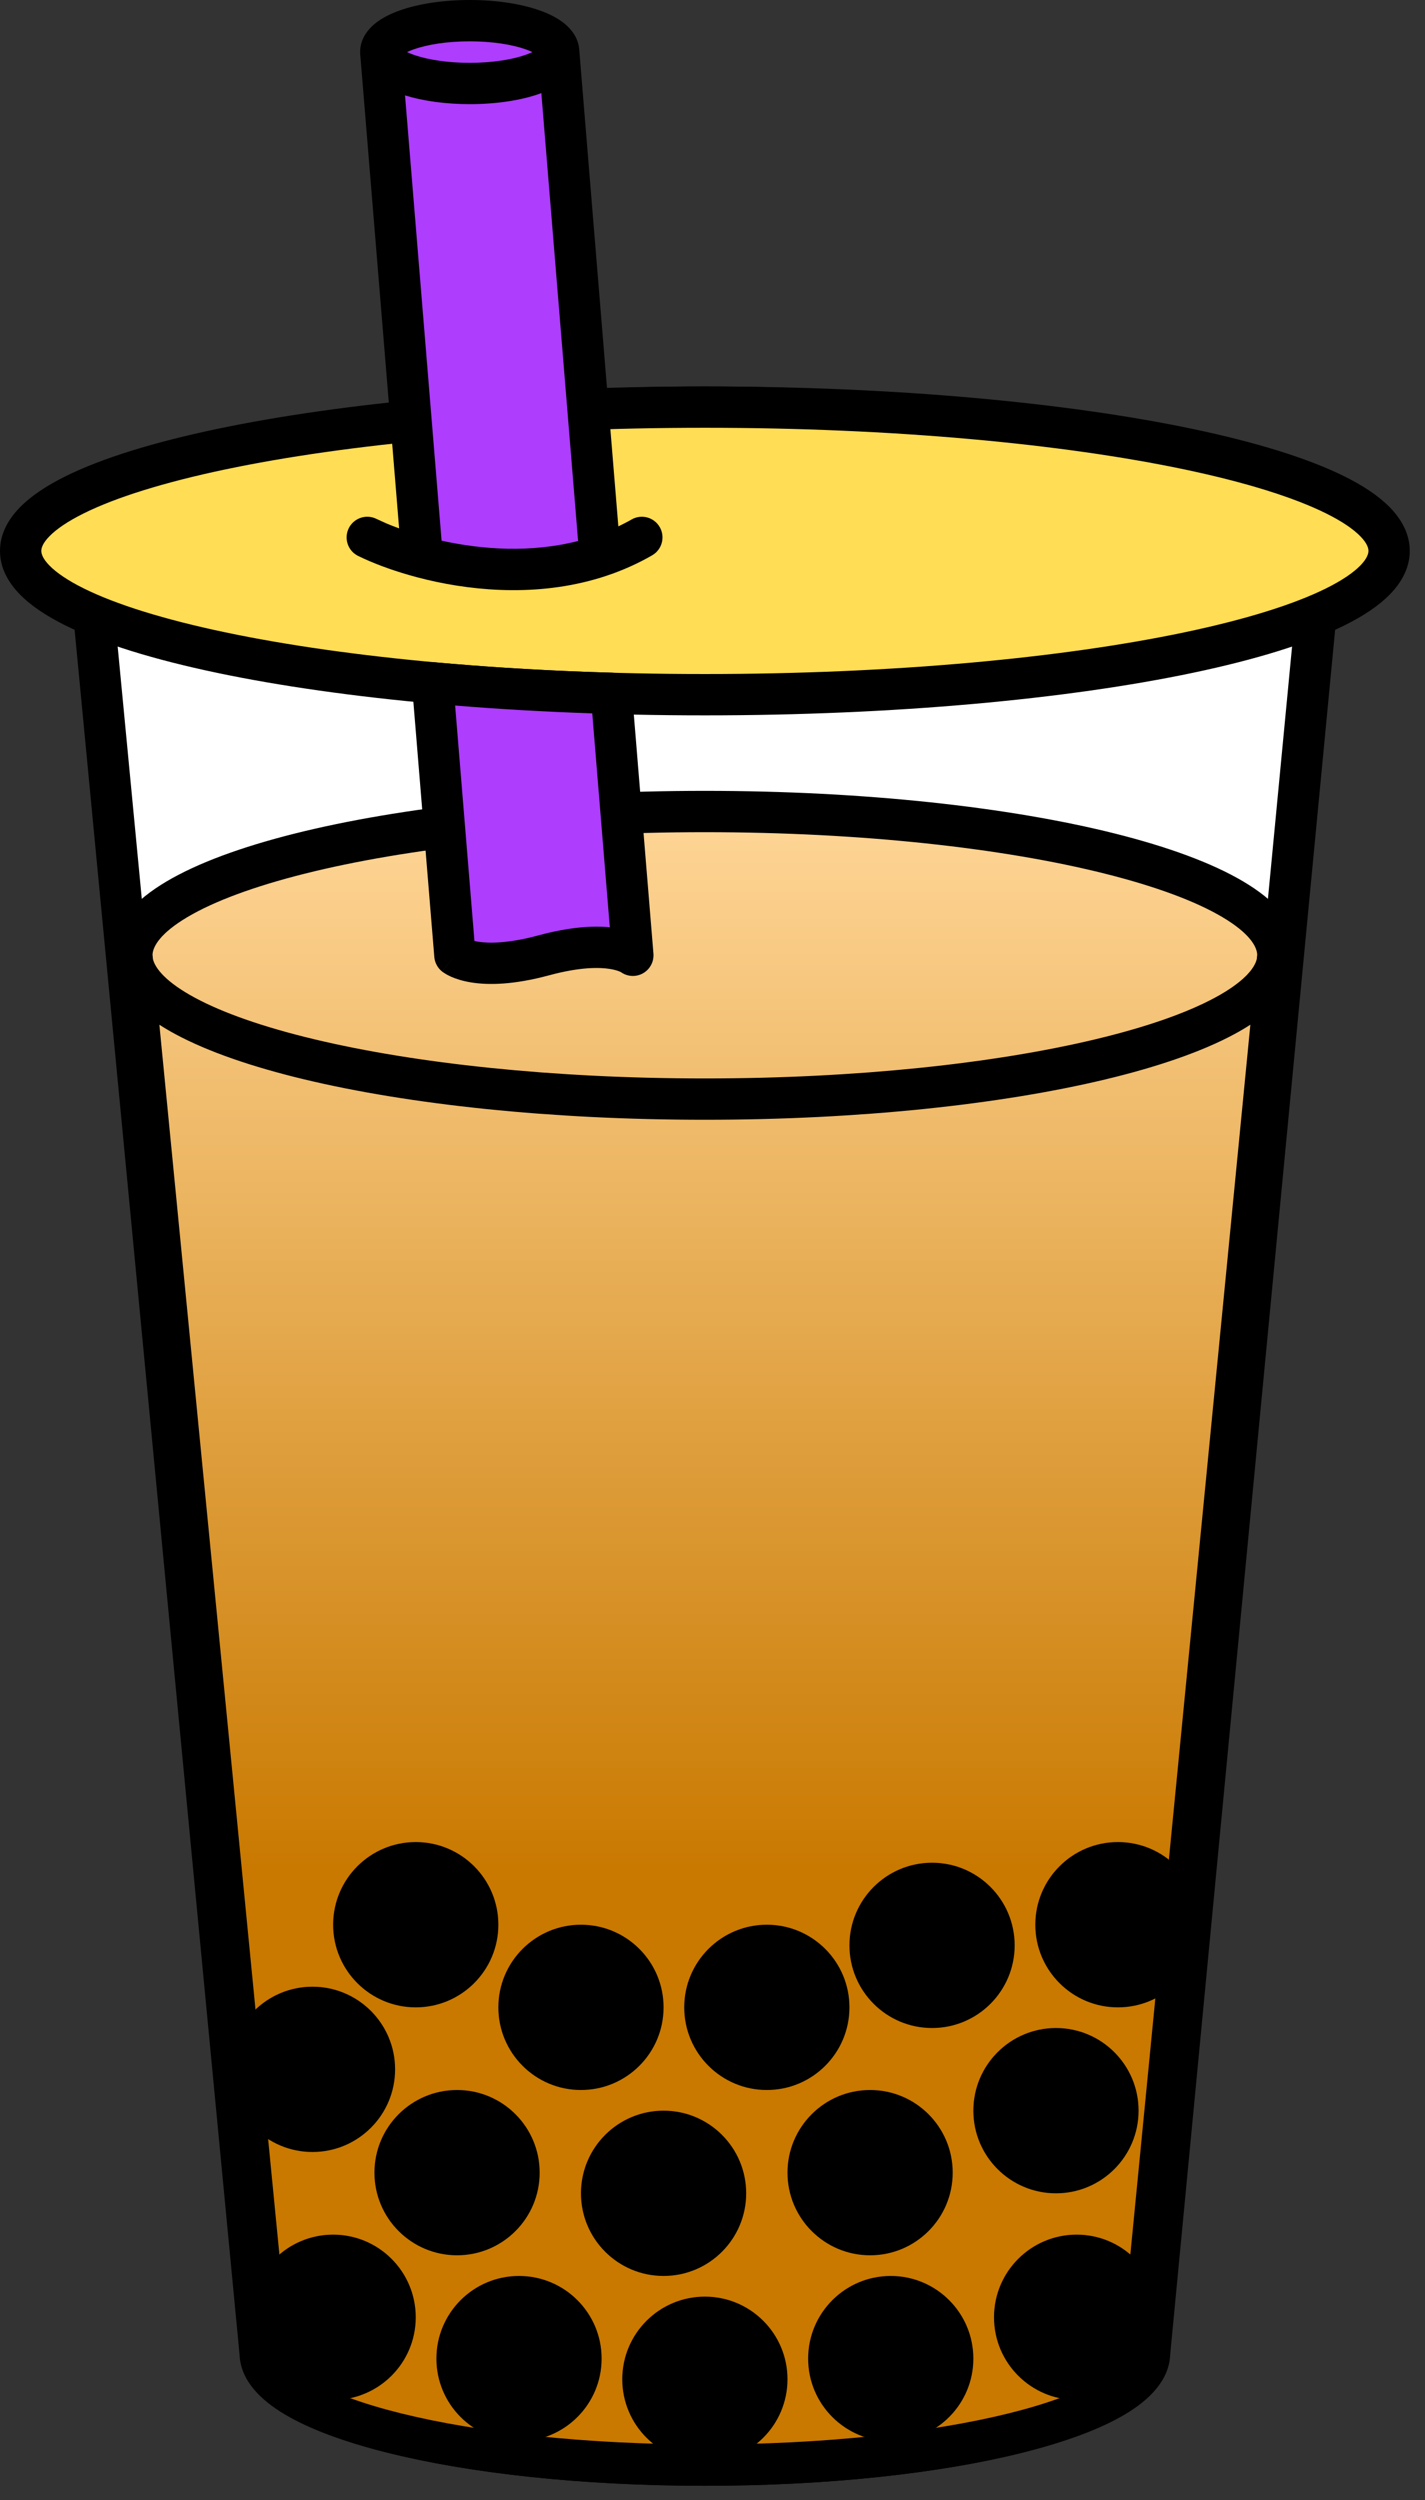 <?xml version="1.0" encoding="utf-8"?>
<svg xmlns="http://www.w3.org/2000/svg" fill="none" height="100%" overflow="visible" preserveAspectRatio="none" style="display: block;" viewBox="0 0 69 121" width="100%">
<rect x="0" y="0" width="69" height="121" fill="#333333" stroke="none"/>
<g id="Boba tea">
<g id="Cup">
<path d="M34.13 19.704C50.598 19.704 63.949 23.112 63.949 27.316C63.949 27.443 63.936 27.569 63.912 27.694L55.666 113.873C55.666 116.875 46.024 119.31 34.13 119.31C22.237 119.31 12.595 116.875 12.595 113.873L4.349 27.694C4.325 27.569 4.313 27.443 4.313 27.316C4.313 23.112 17.663 19.704 34.13 19.704Z" fill="white" id="Union"/>
<path d="M62.949 27.316C62.949 26.826 62.539 26.085 61.089 25.209C59.699 24.371 57.622 23.58 54.967 22.902C49.673 21.55 42.306 20.704 34.13 20.704C25.955 20.704 18.587 21.55 13.293 22.902C10.639 23.579 8.563 24.371 7.173 25.209C5.723 26.085 5.313 26.826 5.313 27.316L5.318 27.411L5.332 27.505L5.344 27.598L13.59 113.777C13.593 113.809 13.595 113.841 13.595 113.873C13.595 114.056 13.765 114.513 14.8 115.13C15.771 115.71 17.242 116.266 19.148 116.748C22.944 117.706 28.242 118.31 34.13 118.31C40.019 118.31 45.317 117.706 49.113 116.748C51.019 116.266 52.49 115.71 53.461 115.13C54.495 114.513 54.666 114.056 54.666 113.873C54.666 113.841 54.667 113.809 54.67 113.777L62.917 27.598L62.929 27.505C62.943 27.436 62.949 27.374 62.949 27.316ZM64.934 27.605C64.927 27.672 64.916 27.738 64.905 27.803L56.661 113.968C56.612 115.237 55.603 116.181 54.486 116.847C53.277 117.569 51.594 118.184 49.603 118.687C45.605 119.697 40.135 120.31 34.13 120.31C28.126 120.31 22.656 119.697 18.658 118.687C16.666 118.184 14.984 117.569 13.775 116.847C12.658 116.181 11.649 115.237 11.6 113.968L3.356 27.8C3.345 27.734 3.333 27.668 3.327 27.601L3.313 27.316C3.313 25.703 4.572 24.442 6.139 23.497C7.768 22.514 10.058 21.664 12.799 20.964C18.297 19.561 25.838 18.704 34.13 18.704C42.423 18.704 49.964 19.561 55.462 20.964C58.204 21.664 60.494 22.514 62.123 23.497C63.69 24.442 64.949 25.703 64.949 27.316L64.934 27.605Z" fill="black" id="Union (Stroke)"/>
<g id="Vector">
<path d="M61.878 46.236C61.878 46.352 61.866 46.468 61.844 46.583C61.123 50.266 48.991 53.196 34.131 53.196C19.27 53.196 7.138 50.266 6.418 46.583C6.395 46.468 6.384 46.352 6.384 46.236C6.384 42.393 18.806 39.277 34.131 39.277C49.455 39.277 61.878 42.393 61.878 46.236Z" fill="url(#paint0_linear_0_156)"/>
<path d="M61.844 46.583C61.123 50.266 48.991 53.196 34.131 53.196C19.27 53.196 7.138 50.266 6.418 46.583L13.01 114.09C13.01 116.973 22.466 119.31 34.131 119.31C45.795 119.31 55.252 116.973 55.252 114.09L61.844 46.583Z" fill="url(#paint1_linear_0_156)"/>
</g>
<path d="M34.131 38.277C41.85 38.277 48.873 39.061 53.994 40.345C56.547 40.986 58.684 41.764 60.207 42.667C61.664 43.531 62.878 44.705 62.878 46.236C62.878 46.385 62.862 46.534 62.839 46.68L56.247 114.188C56.197 115.436 55.185 116.35 54.097 116.986C52.91 117.679 51.258 118.27 49.306 118.752C45.384 119.721 40.02 120.31 34.131 120.31C28.242 120.31 22.877 119.721 18.956 118.752C17.003 118.27 15.352 117.679 14.165 116.986C13.076 116.35 12.065 115.436 12.015 114.188L5.423 46.68C5.399 46.534 5.384 46.385 5.384 46.236C5.384 44.705 6.598 43.531 8.055 42.667C9.578 41.764 11.714 40.986 14.268 40.345C19.389 39.061 26.412 38.277 34.131 38.277ZM60.544 49.595C60.297 49.754 60.039 49.907 59.773 50.05C58.196 50.9 56.055 51.636 53.522 52.243C48.447 53.458 41.617 54.196 34.131 54.196C26.644 54.196 19.815 53.458 14.739 52.243C12.207 51.636 10.066 50.9 8.488 50.05C8.222 49.907 7.963 49.755 7.717 49.596L14.005 113.994C14.008 114.026 14.01 114.058 14.01 114.09C14.01 114.233 14.153 114.662 15.174 115.258C16.124 115.814 17.567 116.348 19.436 116.81C23.159 117.73 28.355 118.31 34.131 118.31C39.907 118.31 45.102 117.73 48.825 116.81C50.694 116.348 52.136 115.814 53.087 115.258C54.108 114.662 54.252 114.233 54.252 114.09C54.252 114.058 54.253 114.026 54.256 113.994L60.544 49.595ZM34.131 40.277C26.526 40.277 19.675 41.051 14.754 42.286C12.286 42.905 10.359 43.625 9.074 44.387C7.759 45.167 7.403 45.81 7.385 46.205L7.406 46.419C7.51 46.867 8.039 47.536 9.436 48.289C10.801 49.025 12.757 49.711 15.205 50.297C20.091 51.467 26.757 52.196 34.131 52.196C41.504 52.196 48.171 51.467 53.057 50.297C55.505 49.711 57.461 49.025 58.825 48.289C60.222 47.537 60.751 46.867 60.854 46.419L60.876 46.205C60.858 45.81 60.503 45.167 59.188 44.387C57.902 43.625 55.976 42.905 53.508 42.286C48.587 41.051 41.736 40.277 34.131 40.277Z" fill="black" id="Vector (Stroke)"/>
<path d="M67.261 26.663C67.261 30.507 52.428 33.622 34.131 33.622C15.833 33.622 1 30.507 1 26.663C1 22.819 15.833 19.704 34.131 19.704C52.428 19.704 67.261 22.819 67.261 26.663Z" fill="#FFDD55" id="Ellipse 4"/>
<path d="M66.262 26.663C66.262 26.528 66.201 26.296 65.872 25.959C65.54 25.617 64.998 25.24 64.213 24.85C62.647 24.072 60.315 23.343 57.352 22.72C51.443 21.479 43.232 20.704 34.131 20.704C25.03 20.704 16.819 21.479 10.909 22.72C7.946 23.343 5.615 24.072 4.049 24.85C3.264 25.24 2.722 25.617 2.39 25.959C2.061 26.296 2 26.528 2 26.663C2 26.797 2.061 27.03 2.39 27.368C2.722 27.709 3.264 28.086 4.049 28.476C5.615 29.254 7.946 29.983 10.909 30.605C16.819 31.846 25.03 32.623 34.131 32.623C43.232 32.623 51.443 31.846 57.352 30.605C60.315 29.983 62.647 29.254 64.213 28.476C64.998 28.086 65.54 27.709 65.872 27.368C66.201 27.03 66.262 26.797 66.262 26.663ZM68.262 26.663C68.262 27.489 67.858 28.195 67.305 28.763C66.754 29.328 65.994 29.824 65.103 30.267C63.316 31.154 60.796 31.926 57.764 32.563C51.682 33.84 43.327 34.623 34.131 34.623C24.934 34.623 16.579 33.84 10.498 32.563C7.466 31.926 4.946 31.154 3.159 30.267C2.268 29.824 1.507 29.328 0.957 28.763C0.403 28.195 5.36442e-07 27.489 5.36442e-07 26.663C0 25.837 0.403 25.131 0.957 24.563C1.507 23.998 2.268 23.501 3.159 23.058C4.946 22.171 7.466 21.4 10.498 20.763C16.579 19.486 24.934 18.704 34.131 18.704C43.327 18.704 51.682 19.486 57.764 20.763C60.796 21.4 63.316 22.171 65.103 23.058C65.994 23.501 66.754 23.998 67.305 24.563C67.858 25.131 68.262 25.837 68.262 26.663Z" fill="black" id="Ellipse 4 (Stroke)"/>
</g>
<g id="Boba">
<path d="M20.131 112.155C20.131 114.364 18.34 116.155 16.131 116.155C13.922 116.155 12.131 114.364 12.131 112.155C12.131 109.946 13.922 108.155 16.131 108.155C18.34 108.155 20.131 109.946 20.131 112.155Z" fill="black"/>
<path d="M19.131 100.155C19.131 102.364 17.34 104.155 15.131 104.155C12.922 104.155 11.131 102.364 11.131 100.155C11.131 97.946 12.922 96.155 15.131 96.155C17.34 96.155 19.131 97.946 19.131 100.155Z" fill="black"/>
<path d="M46.131 105.155C46.131 107.364 44.34 109.155 42.131 109.155C39.922 109.155 38.131 107.364 38.131 105.155C38.131 102.946 39.922 101.155 42.131 101.155C44.34 101.155 46.131 102.946 46.131 105.155Z" fill="black"/>
<path d="M24.131 93.155C24.131 95.364 22.34 97.155 20.131 97.155C17.922 97.155 16.131 95.364 16.131 93.155C16.131 90.946 17.922 89.155 20.131 89.155C22.34 89.155 24.131 90.946 24.131 93.155Z" fill="black"/>
<path d="M55.131 102.155C55.131 104.364 53.34 106.155 51.131 106.155C48.922 106.155 47.131 104.364 47.131 102.155C47.131 99.946 48.922 98.155 51.131 98.155C53.34 98.155 55.131 99.946 55.131 102.155Z" fill="black"/>
<path d="M58.131 93.155C58.131 95.364 56.34 97.155 54.131 97.155C51.922 97.155 50.131 95.364 50.131 93.155C50.131 90.946 51.922 89.155 54.131 89.155C56.34 89.155 58.131 90.946 58.131 93.155Z" fill="black"/>
<path d="M38.131 115.155C38.131 117.364 36.34 119.155 34.131 119.155C31.922 119.155 30.131 117.364 30.131 115.155C30.131 112.946 31.922 111.155 34.131 111.155C36.34 111.155 38.131 112.946 38.131 115.155Z" fill="black"/>
<path d="M47.131 114.155C47.131 116.364 45.34 118.155 43.131 118.155C40.922 118.155 39.131 116.364 39.131 114.155C39.131 111.946 40.922 110.155 43.131 110.155C45.34 110.155 47.131 111.946 47.131 114.155Z" fill="black"/>
<path d="M49.131 94.155C49.131 96.364 47.34 98.155 45.131 98.155C42.922 98.155 41.131 96.364 41.131 94.155C41.131 91.946 42.922 90.155 45.131 90.155C47.34 90.155 49.131 91.946 49.131 94.155Z" fill="black"/>
<path d="M32.131 97.155C32.131 99.364 30.34 101.155 28.131 101.155C25.922 101.155 24.131 99.364 24.131 97.155C24.131 94.946 25.922 93.155 28.131 93.155C30.34 93.155 32.131 94.946 32.131 97.155Z" fill="black"/>
<path d="M41.131 97.155C41.131 99.364 39.34 101.155 37.131 101.155C34.922 101.155 33.131 99.364 33.131 97.155C33.131 94.946 34.922 93.155 37.131 93.155C39.34 93.155 41.131 94.946 41.131 97.155Z" fill="black"/>
<path d="M26.131 105.155C26.131 107.364 24.34 109.155 22.131 109.155C19.922 109.155 18.131 107.364 18.131 105.155C18.131 102.946 19.922 101.155 22.131 101.155C24.34 101.155 26.131 102.946 26.131 105.155Z" fill="black"/>
<path d="M56.131 112.155C56.131 114.364 54.34 116.155 52.131 116.155C49.922 116.155 48.131 114.364 48.131 112.155C48.131 109.946 49.922 108.155 52.131 108.155C54.34 108.155 56.131 109.946 56.131 112.155Z" fill="black"/>
<path d="M36.131 106.155C36.131 108.364 34.34 110.155 32.131 110.155C29.922 110.155 28.131 108.364 28.131 106.155C28.131 103.946 29.922 102.155 32.131 102.155C34.34 102.155 36.131 103.946 36.131 106.155Z" fill="black"/>
<path d="M29.131 114.155C29.131 116.364 27.34 118.155 25.131 118.155C22.922 118.155 21.131 116.364 21.131 114.155C21.131 111.946 22.922 110.155 25.131 110.155C27.34 110.155 29.131 111.946 29.131 114.155Z" fill="black"/>
</g>
<g id="Straw">
<g id="Vector_2">
<path clip-rule="evenodd" d="M18.445 2.61C18.44 2.581 18.437 2.551 18.437 2.521L18.445 2.61Z" fill="#AE3DFD" fill-rule="evenodd"/>
<path clip-rule="evenodd" d="M22.745 4.041C25.125 4.041 27.053 3.36 27.053 2.521L29.057 26.916C26.029 27.927 22.827 27.602 20.445 26.971L18.445 2.61C18.576 3.408 20.451 4.041 22.745 4.041Z" fill="#AE3DFD" fill-rule="evenodd"/>
<path d="M18.445 2.61L18.437 2.521C18.437 1.681 20.366 1 22.745 1C25.125 1 27.053 1.681 27.053 2.521C27.053 3.36 25.125 4.041 22.745 4.041C20.451 4.041 18.576 3.408 18.445 2.61Z" fill="#AE3DFD"/>
</g>
<path d="M22.745 0C24.017 2.25396e-07 25.212 0.18 26.124 0.502C26.576 0.661 27.013 0.875 27.356 1.161C27.678 1.43 28.02 1.857 28.05 2.438L29.941 25.477C30.155 25.373 30.37 25.265 30.58 25.144C31.059 24.868 31.67 25.033 31.945 25.511C32.221 25.989 32.057 26.601 31.578 26.877C30.859 27.291 30.12 27.616 29.373 27.865C26.3 28.891 23.107 28.637 20.667 28.058L20.19 27.938C19.186 27.672 18.308 27.352 17.625 27.041L17.344 26.909L17.255 26.859C16.824 26.592 16.657 26.037 16.885 25.571C17.112 25.106 17.653 24.896 18.128 25.071L18.223 25.112L18.712 25.334C18.9 25.414 19.106 25.494 19.326 25.574L17.448 2.692C17.447 2.677 17.444 2.663 17.442 2.647L17.438 2.521L17.442 2.405C17.483 1.841 17.819 1.425 18.135 1.161C18.478 0.875 18.915 0.661 19.366 0.502C20.278 0.18 21.473 0 22.745 0ZM26.124 4.539C25.212 4.861 24.017 5.041 22.745 5.041C21.582 5.041 20.487 4.888 19.612 4.617L21.382 26.168C23.338 26.602 25.707 26.768 27.992 26.184L26.212 4.504C26.183 4.515 26.154 4.529 26.124 4.539ZM22.745 2C21.638 2 20.678 2.16 20.031 2.389C19.905 2.433 19.799 2.478 19.711 2.521C19.816 2.571 19.945 2.625 20.101 2.677C20.748 2.893 21.679 3.041 22.745 3.041C23.852 3.041 24.812 2.881 25.459 2.652C25.584 2.608 25.689 2.562 25.777 2.521C25.689 2.479 25.584 2.433 25.459 2.389C24.812 2.16 23.852 2 22.745 2Z" fill="black" id="Vector (Stroke)_2"/>
<path clip-rule="evenodd" d="M20.944 33.049C23.661 33.297 26.566 33.471 29.602 33.558L30.643 46.236C30.643 46.236 29.553 45.366 26.335 46.236C23.117 47.106 22.027 46.236 22.027 46.236L20.944 33.049Z" fill="#AE3DFD" fill-rule="evenodd" id="Vector_3"/>
<path d="M21.035 32.053C23.393 32.268 25.896 32.428 28.506 32.522L29.631 32.558L29.726 32.566C30.191 32.623 30.559 33 30.599 33.476L31.64 46.155C31.672 46.552 31.465 46.931 31.113 47.119C30.805 47.283 30.438 47.273 30.142 47.101L30.025 47.022C30.027 47.023 30.029 47.026 30.03 47.027C30.034 47.029 30.037 47.032 30.04 47.034C30.046 47.038 30.052 47.042 30.056 47.045C30.064 47.051 30.068 47.053 30.068 47.053C30.068 47.053 30.051 47.043 30.016 47.027C29.944 46.995 29.791 46.938 29.537 46.897C29.03 46.815 28.098 46.796 26.597 47.202C24.88 47.666 23.657 47.685 22.815 47.549C22.395 47.481 22.074 47.376 21.841 47.272C21.724 47.22 21.631 47.169 21.559 47.124C21.522 47.102 21.491 47.082 21.466 47.064C21.453 47.055 21.441 47.046 21.431 47.039C21.425 47.035 21.421 47.031 21.416 47.028C21.414 47.026 21.411 47.025 21.409 47.023L21.405 47.019L22.027 46.236L21.403 47.018C21.188 46.846 21.053 46.593 21.03 46.318L19.947 33.131C19.923 32.837 20.031 32.547 20.24 32.339C20.45 32.132 20.741 32.026 21.035 32.053ZM22.973 45.544C23.021 45.555 23.075 45.566 23.134 45.576C23.641 45.657 24.573 45.677 26.074 45.271C27.58 44.864 28.706 44.798 29.528 44.879L28.678 34.528C26.378 34.448 24.156 34.32 22.038 34.147L22.973 45.544Z" fill="black" id="Vector (Stroke)_3"/>
</g>
</g>
<defs>
<linearGradient gradientUnits="userSpaceOnUse" id="paint0_linear_0_156" x1="34.131" x2="34.131" y1="39.277" y2="119.31">
<stop stop-color="#FFD697"/>
<stop offset="0.64" stop-color="#C97900"/>
</linearGradient>
<linearGradient gradientUnits="userSpaceOnUse" id="paint1_linear_0_156" x1="34.131" x2="34.131" y1="39.277" y2="119.31">
<stop stop-color="#FFD697"/>
<stop offset="0.64" stop-color="#C97900"/>
</linearGradient>
</defs>
</svg>